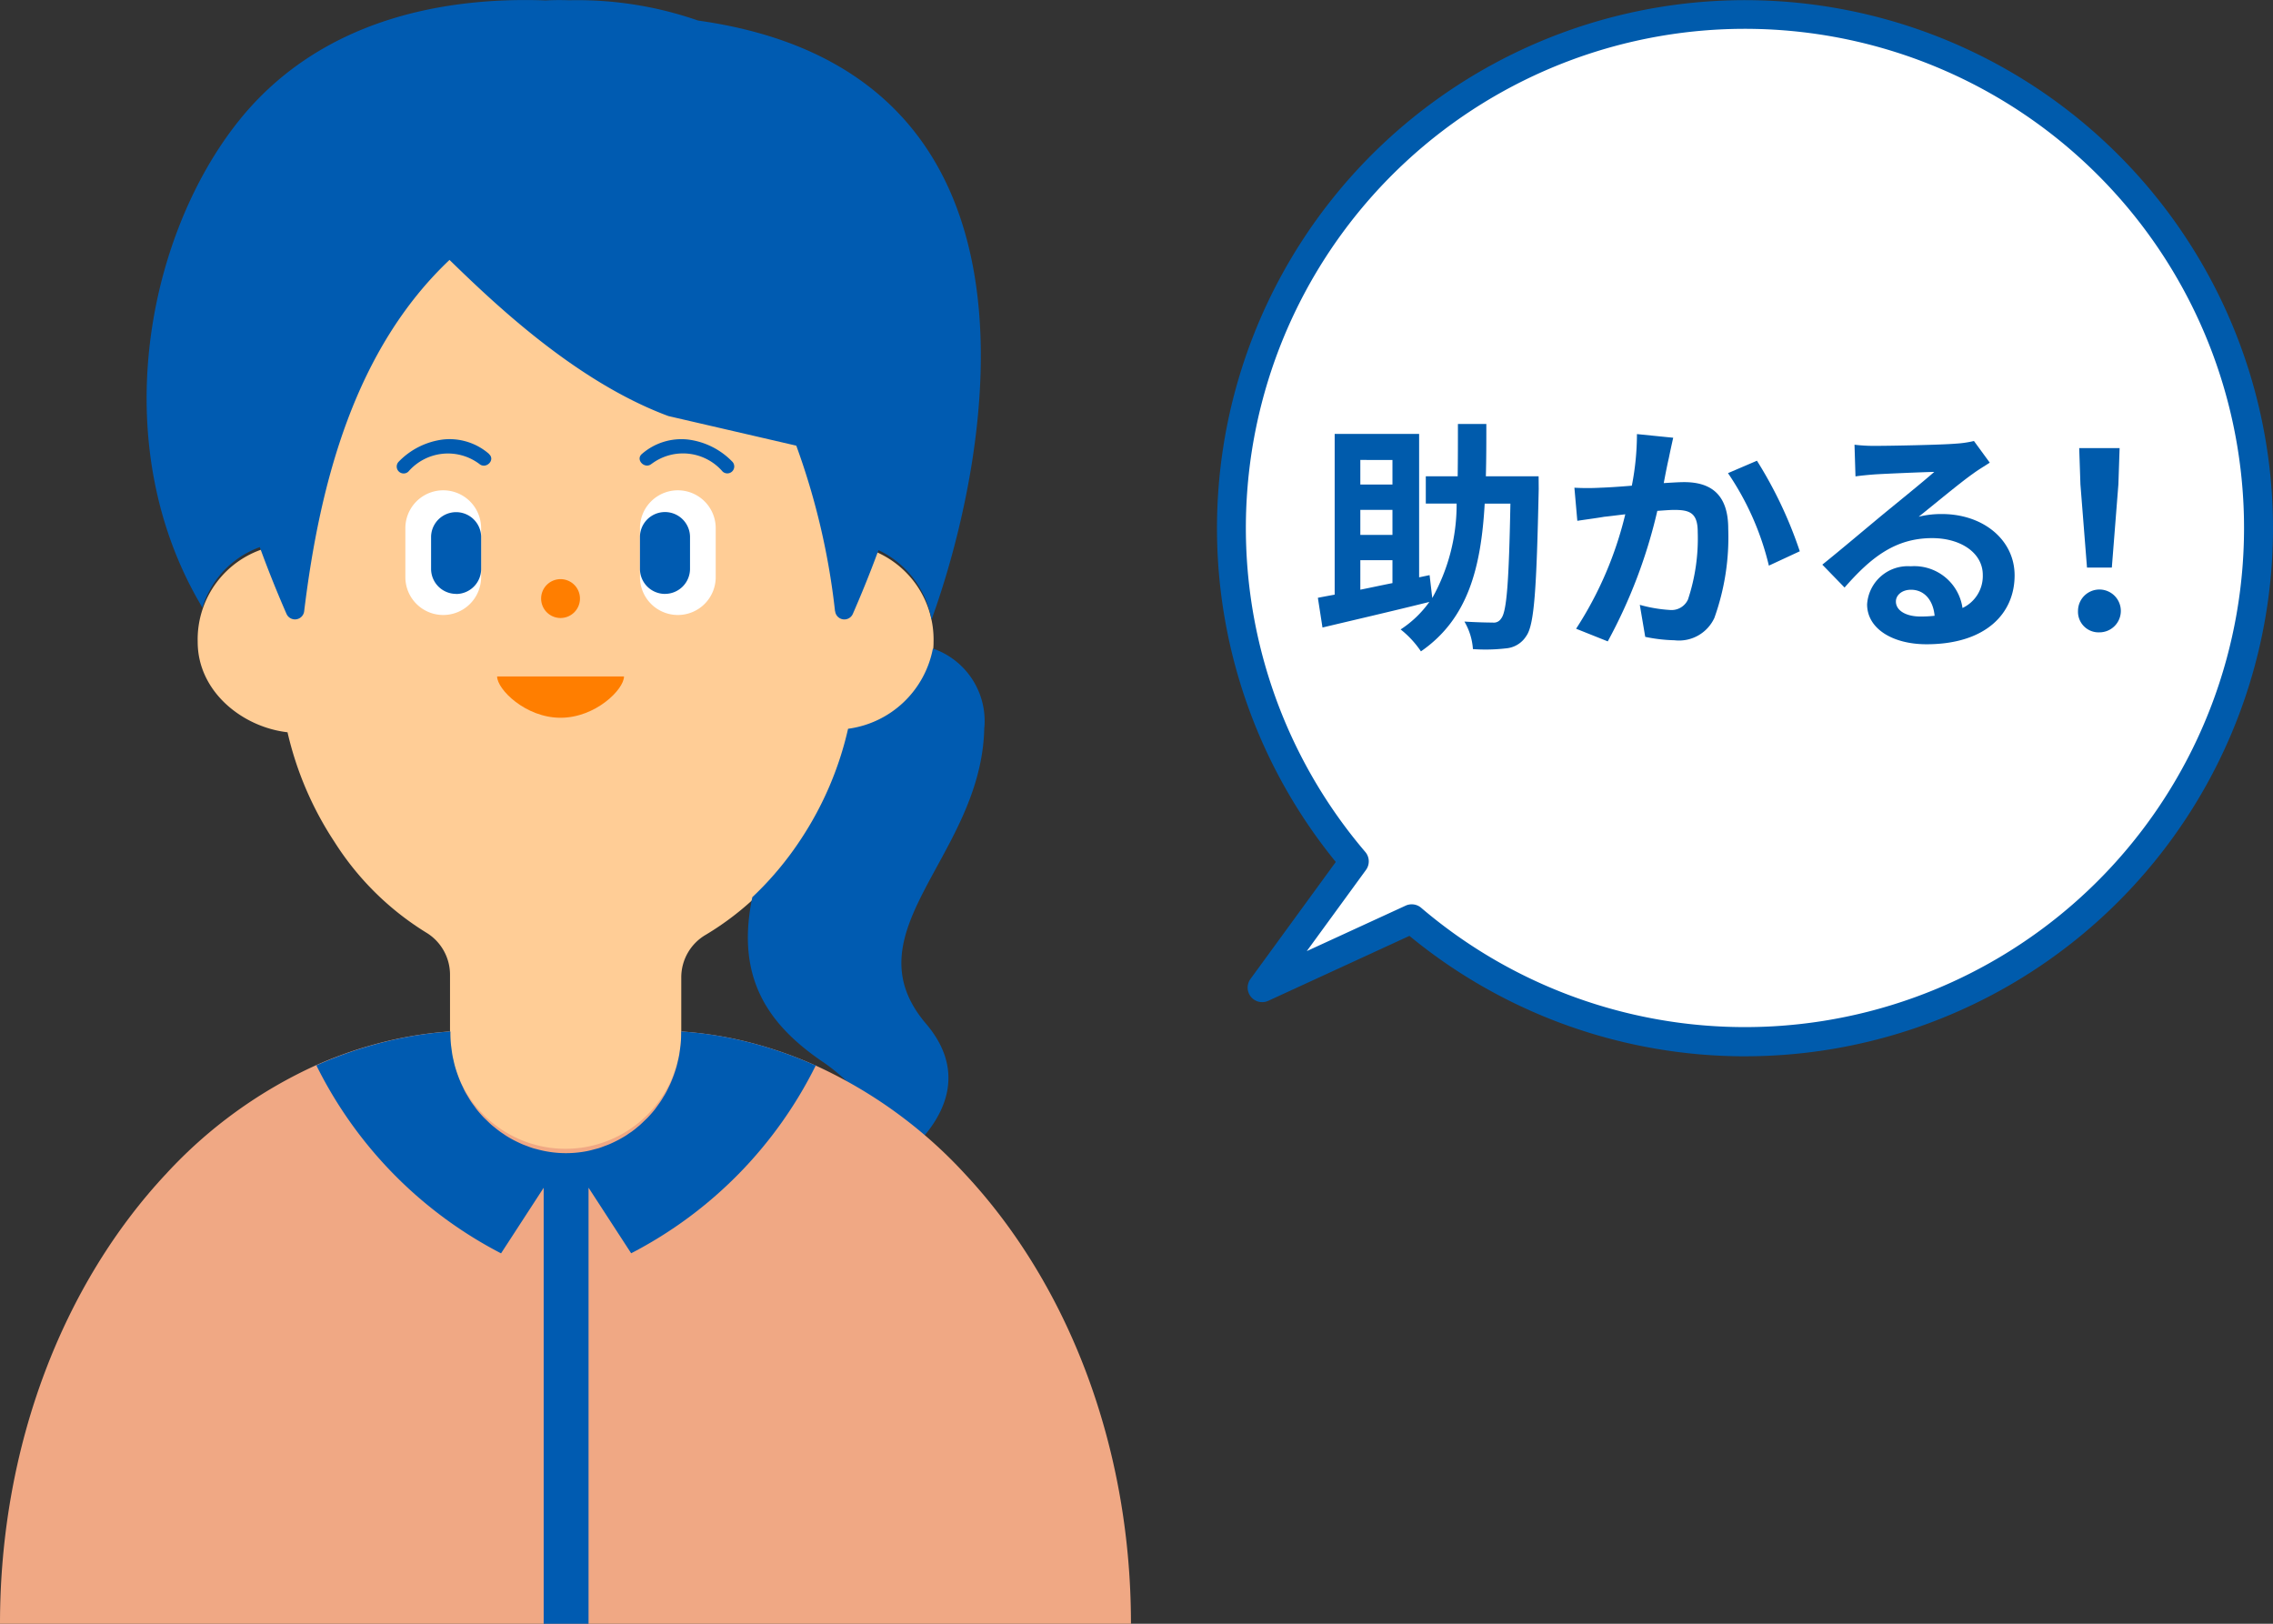 <svg xmlns="http://www.w3.org/2000/svg" xmlns:xlink="http://www.w3.org/1999/xlink" width="112" height="80" viewBox="0 0 112 80"><rect x="0" y="0" width="112" height="80" fill="#333333" stroke="none"/><defs><style>.cls-1{fill:none;}.cls-2{fill:#fff;}.cls-3{fill:#005bac;}.cls-4{clip-path:url(#clip-path);}.cls-5{fill:#ffcd96;}.cls-6{fill:#ff7e00;}.cls-7{fill:#005bb1;}.cls-8{fill:#f0a884;}.cls-9{fill:#ffd1c9;}</style><clipPath id="clip-path"><rect class="cls-1" width="55.727" height="80"/></clipPath></defs><g id="レイヤー_2" data-name="レイヤー 2"><g id="ol"><path class="cls-2" d="M85.979.716a25.3,25.3,0,0,0-19.25,41.722L62.192,48.66l7.369-3.389A25.3,25.3,0,1,0,85.979.716Z"/><path class="cls-3" d="M85.979,52.043a26.018,26.018,0,0,1-16.53-5.933l-6.958,3.2a.717.717,0,0,1-.878-1.073l4.207-5.77a26.017,26.017,0,1,1,20.159,9.575ZM69.562,44.555a.71.71,0,0,1,.464.171,24.592,24.592,0,1,0-2.753-2.752.716.716,0,0,1,.035.886l-2.917,4,4.872-2.24A.71.71,0,0,1,69.562,44.555Z"/><path class="cls-3" d="M75.819,24.1c-.107,4.918-.215,6.681-.611,7.232a1.3,1.3,0,0,1-1,.612,8.678,8.678,0,0,1-1.631.036,3.078,3.078,0,0,0-.42-1.356c.588.037,1.127.049,1.391.049a.423.423,0,0,0,.42-.2c.275-.324.383-1.811.456-5.661H73.157c-.179,3.166-.827,5.685-3.142,7.28a4.74,4.74,0,0,0-1-1.08,5.276,5.276,0,0,0,1.415-1.355c-1.835.456-3.8.911-5.266,1.26l-.227-1.464c.24-.048.527-.1.828-.156V21.38h4.161v7.064l.516-.108.132,1.127a9.436,9.436,0,0,0,1.2-4.653H70.255V23.467h1.571c.012-.816.012-1.668.012-2.579h1.4c0,.9,0,1.763-.024,2.579h2.6Zm-8.79-1.439v1.212h1.583V22.663Zm1.583,2.459H67.029v1.235h1.583Zm-1.583,3.934c.5-.1,1.031-.216,1.583-.325V27.6H67.029Z"/><path class="cls-3" d="M82.23,22.567c-.084.36-.168.8-.251,1.235.395-.024.755-.048,1.007-.048,1.272,0,2.171.564,2.171,2.291a11.77,11.77,0,0,1-.683,4.4,1.918,1.918,0,0,1-1.967,1.1,7.763,7.763,0,0,1-1.44-.168L80.8,29.8a7.015,7.015,0,0,0,1.474.252.889.889,0,0,0,.9-.516,9.539,9.539,0,0,0,.48-3.322c0-.96-.408-1.091-1.164-1.091-.191,0-.491.024-.827.047A25.324,25.324,0,0,1,79.221,31.6l-1.56-.623a18.06,18.06,0,0,0,2.423-5.638c-.432.049-.8.1-1.031.121-.336.06-.972.144-1.332.2l-.144-1.631a11.44,11.44,0,0,0,1.283,0c.372-.012.936-.048,1.547-.1a13.2,13.2,0,0,0,.252-2.542l1.787.18C82.374,21.883,82.291,22.267,82.23,22.567Zm6.453,4.594-1.523.707a13.8,13.8,0,0,0-2.015-4.557l1.427-.612A20.747,20.747,0,0,1,88.683,27.161Z"/><path class="cls-3" d="M92.468,21.967c.636,0,3.2-.048,3.886-.108a5.28,5.28,0,0,0,.911-.131l.779,1.067c-.275.18-.564.348-.839.552-.647.455-1.907,1.511-2.663,2.111a4.639,4.639,0,0,1,1.14-.132c2.039,0,3.586,1.271,3.586,3.022,0,1.895-1.44,3.394-4.342,3.394-1.667,0-2.926-.767-2.926-1.967A2.009,2.009,0,0,1,94.146,27.9,2.4,2.4,0,0,1,96.7,29.955a1.739,1.739,0,0,0,1-1.631c0-1.079-1.079-1.811-2.494-1.811-1.835,0-3.034.971-4.317,2.435L89.793,27.82c.852-.683,2.3-1.907,3.011-2.494.671-.552,1.919-1.559,2.506-2.076-.612.013-2.267.084-2.9.121-.323.024-.707.06-.983.1l-.048-1.56A8.158,8.158,0,0,0,92.468,21.967Zm2.158,8.408a6.265,6.265,0,0,0,.7-.036c-.072-.78-.515-1.283-1.164-1.283-.455,0-.743.276-.743.575C93.415,30.075,93.906,30.375,94.626,30.375Z"/><path class="cls-3" d="M102.392,30.1a1.055,1.055,0,1,1,1.054,1.055A1.013,1.013,0,0,1,102.392,30.1Zm.119-6.237-.06-1.787h1.991l-.06,1.787-.323,4.1h-1.224Z"/><g class="cls-4"><g id="グループ_248" data-name="グループ 248"><path id="パス_1357" data-name="パス 1357" class="cls-5" d="M46,31.626a4.71,4.71,0,0,0-3.271-4.6V17.711a17.294,17.294,0,0,0-.2-2.621,16.584,16.584,0,0,0-2.56-6.666,14.122,14.122,0,0,0-23.987,0,16.584,16.584,0,0,0-2.56,6.666,17.294,17.294,0,0,0-.2,2.621v9.261a4.689,4.689,0,0,0-3.481,4.654c0,2.457,2.215,4.2,4.426,4.452a16.5,16.5,0,0,0,2.31,5.395,14.1,14.1,0,0,0,4.511,4.466,2.427,2.427,0,0,1,1.186,2.079v9A2.5,2.5,0,0,0,24.7,59.481h6.34a2.5,2.5,0,0,0,2.529-2.461V48.154a2.424,2.424,0,0,1,1.21-2.1,14.182,14.182,0,0,0,4.7-4.586,16.5,16.5,0,0,0,2.318-5.431C43.9,35.684,46,34,46,31.626"/><path id="パス_1358" data-name="パス 1358" class="cls-6" d="M28.577,29.491a.957.957,0,1,1-.957-.957.956.956,0,0,1,.957.957h0"/><path id="パス_1359" data-name="パス 1359" class="cls-6" d="M30.747,33.328c0,.637-1.4,2.035-3.126,2.035s-3.126-1.4-3.126-2.035Z"/><path id="パス_1360" data-name="パス 1360" class="cls-7" d="M24.1,22.367a2.962,2.962,0,0,0-2.26-.714,3.675,3.675,0,0,0-2.2,1.1.341.341,0,0,0,.482.482,2.58,2.58,0,0,1,3.492-.381c.329.288.813-.192.482-.482"/><path id="パス_1361" data-name="パス 1361" class="cls-2" d="M21.841,30.3h0a1.865,1.865,0,0,1-1.867-1.865h0V26.023a1.866,1.866,0,0,1,3.732,0v2.413A1.867,1.867,0,0,1,21.841,30.3"/><path id="パス_1362" data-name="パス 1362" class="cls-7" d="M22.475,29.26h0a1.233,1.233,0,0,1-1.234-1.234h0V26.432a1.234,1.234,0,0,1,2.467,0v1.6a1.234,1.234,0,0,1-1.233,1.233"/><path id="パス_1363" data-name="パス 1363" class="cls-7" d="M32.113,22.85a2.58,2.58,0,0,1,3.492.381.341.341,0,0,0,.482-.482,3.67,3.67,0,0,0-2.2-1.095,2.962,2.962,0,0,0-2.26.714c-.331.289.153.769.482.482"/><path id="パス_1364" data-name="パス 1364" class="cls-2" d="M33.4,30.3h0a1.865,1.865,0,0,0,1.866-1.866V26.023a1.866,1.866,0,1,0-3.732,0v2.417A1.867,1.867,0,0,0,33.4,30.3"/><path id="パス_1365" data-name="パス 1365" class="cls-7" d="M32.767,29.26h0A1.235,1.235,0,0,0,34,28.027v-1.6a1.234,1.234,0,0,0-2.467,0v1.6a1.233,1.233,0,0,0,1.234,1.234"/><path id="パス_1366" data-name="パス 1366" class="cls-7" d="M48.505,35.834a3.779,3.779,0,0,0-2.538-3.882,4.912,4.912,0,0,1-4.179,3.954,16.48,16.48,0,0,1-2.318,5.431,15.941,15.941,0,0,1-2.4,2.866c-.827,3.962.771,6.235,3.347,8.029a9.141,9.141,0,0,1,3.4,4.1.7.7,0,0,0,.909.393.713.713,0,0,0,.218-.138c1.19-1.116,2.969-3.466.684-6.15-3.877-4.554,2.767-8.258,2.871-14.6"/><path id="パス_1367" data-name="パス 1367" class="cls-7" d="M41.151,30.112a.456.456,0,0,0,.871.134c.35-.8.8-1.876,1.264-3.141A4.687,4.687,0,0,1,45.9,30.528c2.55-7.011,7.159-26.9-11.5-29.515a18.1,18.1,0,0,0-6.355-1C27.679,0,27.289,0,26.892.021,22.235-.15,15.773.765,11.6,6.163c-4.441,5.746-6.353,15.89-1.626,23.773A4.592,4.592,0,0,1,12.8,26.957c.485,1.33.955,2.461,1.318,3.289a.456.456,0,0,0,.87-.134c.782-6.429,2.53-12.921,7.161-17.306,2.126,2.065,6.2,5.994,10.787,7.693l6.3,1.458a34.939,34.939,0,0,1,1.909,8.155"/><path id="パス_1368" data-name="パス 1368" class="cls-8" d="M47.546,57.837a22.887,22.887,0,0,0-7.42-5.368h0a20.218,20.218,0,0,0-3.741-1.242,18.736,18.736,0,0,0-2.788-.406h-.033V50.9a5.7,5.7,0,0,1-11.4,0h0V50.82h-.033a18.955,18.955,0,0,0-3.229.517,20.37,20.37,0,0,0-3.3,1.132h0a22.887,22.887,0,0,0-7.42,5.368C3.176,63.19,0,71.123,0,80H55.727c0-8.877-3.176-16.811-8.181-22.163"/><path id="パス_1369" data-name="パス 1369" class="cls-7" d="M40.126,52.47h0a20.193,20.193,0,0,0-3.741-1.242,18.608,18.608,0,0,0-2.788-.407h-.033V50.9c0,.193-.01.383-.028.572-.006.062-.016.123-.024.185-.015.125-.032.249-.055.371-.013.072-.03.142-.046.213-.025.11-.05.218-.081.326-.021.073-.043.145-.067.218-.033.1-.068.2-.106.3-.028.072-.056.144-.086.214-.041.1-.085.19-.131.284-.034.069-.067.137-.1.2-.05.093-.1.182-.159.272-.038.063-.074.126-.115.187-.065.1-.134.19-.2.283-.036.048-.07.1-.108.147-.106.132-.217.258-.333.38-.056.059-.116.112-.174.169s-.133.13-.2.191-.136.112-.2.168-.133.106-.2.156-.15.1-.226.155-.137.089-.207.131-.162.094-.245.138-.141.072-.213.107-.173.082-.261.118c-.072.03-.145.056-.218.083-.092.034-.183.069-.277.1-.072.022-.146.039-.219.059-.1.026-.2.054-.294.074a5.392,5.392,0,0,1-2.516-.075c-.072-.019-.146-.036-.217-.058-.094-.029-.186-.064-.278-.1-.072-.027-.145-.053-.217-.082-.089-.037-.175-.078-.262-.119-.071-.034-.142-.069-.212-.106s-.165-.09-.246-.139-.138-.085-.2-.129-.153-.1-.227-.156-.134-.1-.2-.155-.14-.11-.207-.169-.135-.125-.2-.189-.119-.111-.176-.17q-.174-.183-.332-.38c-.039-.049-.074-.1-.111-.152-.069-.091-.137-.182-.2-.278-.041-.062-.078-.127-.116-.19-.054-.089-.108-.178-.158-.27-.036-.067-.07-.137-.1-.206-.046-.093-.09-.186-.131-.282-.03-.071-.059-.143-.086-.215-.038-.1-.073-.2-.106-.3-.023-.073-.046-.145-.067-.218-.03-.107-.056-.216-.08-.325-.016-.072-.033-.142-.046-.214-.023-.122-.039-.245-.055-.369-.007-.063-.018-.124-.024-.187-.018-.188-.028-.378-.028-.571v-.076h-.033a18.759,18.759,0,0,0-3.229.517,20.37,20.37,0,0,0-3.3,1.132h0l-.042.02a20.827,20.827,0,0,0,9.1,9.261l2.1-3.231V80H29V58.516l2.1,3.231a20.827,20.827,0,0,0,9.1-9.261l-.042-.02"/><path id="パス_1370" data-name="パス 1370" class="cls-9" d="M31.539,55.41c-.067.058-.136.112-.205.168.069-.055.139-.109.205-.168"/><path id="パス_1371" data-name="パス 1371" class="cls-9" d="M31.916,55.05c-.056.059-.115.112-.174.169.058-.056.118-.11.174-.169"/><path id="パス_1372" data-name="パス 1372" class="cls-9" d="M33.455,52.02c-.013.072-.031.142-.046.213.016-.071.033-.141.046-.213"/><path id="パス_1373" data-name="パス 1373" class="cls-9" d="M33.155,53.078c-.028.072-.056.144-.086.214.03-.071.059-.142.086-.214"/><path id="パス_1374" data-name="パス 1374" class="cls-9" d="M33.328,52.559c-.021.073-.044.146-.067.218.023-.072.046-.145.067-.218"/><path id="パス_1375" data-name="パス 1375" class="cls-9" d="M33.534,51.464c-.006.062-.017.123-.024.185.007-.062.018-.123.024-.185"/><path id="パス_1376" data-name="パス 1376" class="cls-9" d="M32.938,53.575c-.034.069-.067.138-.1.2.036-.067.07-.136.1-.2"/><path id="パス_1377" data-name="パス 1377" class="cls-9" d="M32.676,54.052c-.038.063-.074.126-.115.187.04-.061.076-.125.115-.187"/><path id="パス_1378" data-name="パス 1378" class="cls-9" d="M32.357,54.522c-.037.049-.07.1-.108.147.038-.048.072-.1.108-.147"/><path id="パス_1379" data-name="パス 1379" class="cls-9" d="M22.893,53.781c-.037-.068-.07-.137-.1-.206.034.069.067.138.1.206"/><path id="パス_1380" data-name="パス 1380" class="cls-9" d="M23.478,54.67c-.039-.049-.074-.1-.111-.152l.111.152"/><path id="パス_1381" data-name="パス 1381" class="cls-9" d="M23.167,54.24c-.041-.062-.078-.127-.116-.19.038.064.075.128.116.19"/><path id="パス_1382" data-name="パス 1382" class="cls-9" d="M23.987,55.22c-.059-.057-.119-.111-.176-.17.056.059.117.113.176.17"/><path id="パス_1383" data-name="パス 1383" class="cls-9" d="M22.217,51.651c-.008-.063-.018-.124-.024-.187.006.063.016.124.024.187"/><path id="パス_1384" data-name="パス 1384" class="cls-9" d="M24.394,55.578c-.07-.056-.14-.11-.207-.169.067.059.137.113.207.169"/><path id="パス_1385" data-name="パス 1385" class="cls-9" d="M22.315,52.234c-.016-.071-.033-.142-.046-.214.013.072.031.143.046.214"/><path id="パス_1386" data-name="パス 1386" class="cls-9" d="M22.658,53.293c-.031-.071-.059-.143-.086-.215.028.073.056.144.086.215"/><path id="パス_1387" data-name="パス 1387" class="cls-9" d="M22.466,52.777c-.023-.072-.046-.145-.067-.218.021.074.044.146.067.218"/><path id="パス_1388" data-name="パス 1388" class="cls-9" d="M31.134,55.732c-.074.054-.15.1-.227.155.076-.05.152-.1.227-.155"/><path id="パス_1389" data-name="パス 1389" class="cls-9" d="M29.764,56.465c-.092.034-.183.069-.277.1.094-.029.185-.063.277-.1"/><path id="パス_1390" data-name="パス 1390" class="cls-9" d="M30.243,56.263c-.086.041-.173.082-.261.119.089-.037.175-.077.261-.119"/><path id="パス_1391" data-name="パス 1391" class="cls-9" d="M24.82,55.889c-.077-.05-.153-.1-.227-.156.074.054.15.106.227.156"/><path id="パス_1392" data-name="パス 1392" class="cls-9" d="M29.268,56.62c-.1.026-.2.054-.294.074.1-.021.2-.049.294-.074"/><path id="パス_1393" data-name="パス 1393" class="cls-9" d="M30.705,56.019c-.08.048-.162.094-.244.138.083-.044.164-.09.244-.138"/><path id="パス_1394" data-name="パス 1394" class="cls-9" d="M25.272,56.158c-.083-.044-.165-.09-.246-.139.081.048.163.094.246.139"/><path id="パス_1395" data-name="パス 1395" class="cls-9" d="M25.745,56.382c-.089-.037-.176-.078-.262-.119.086.042.173.082.262.119"/><path id="パス_1396" data-name="パス 1396" class="cls-9" d="M26.24,56.562c-.094-.029-.186-.064-.278-.1.092.034.183.069.278.1"/></g></g></g></g></svg>